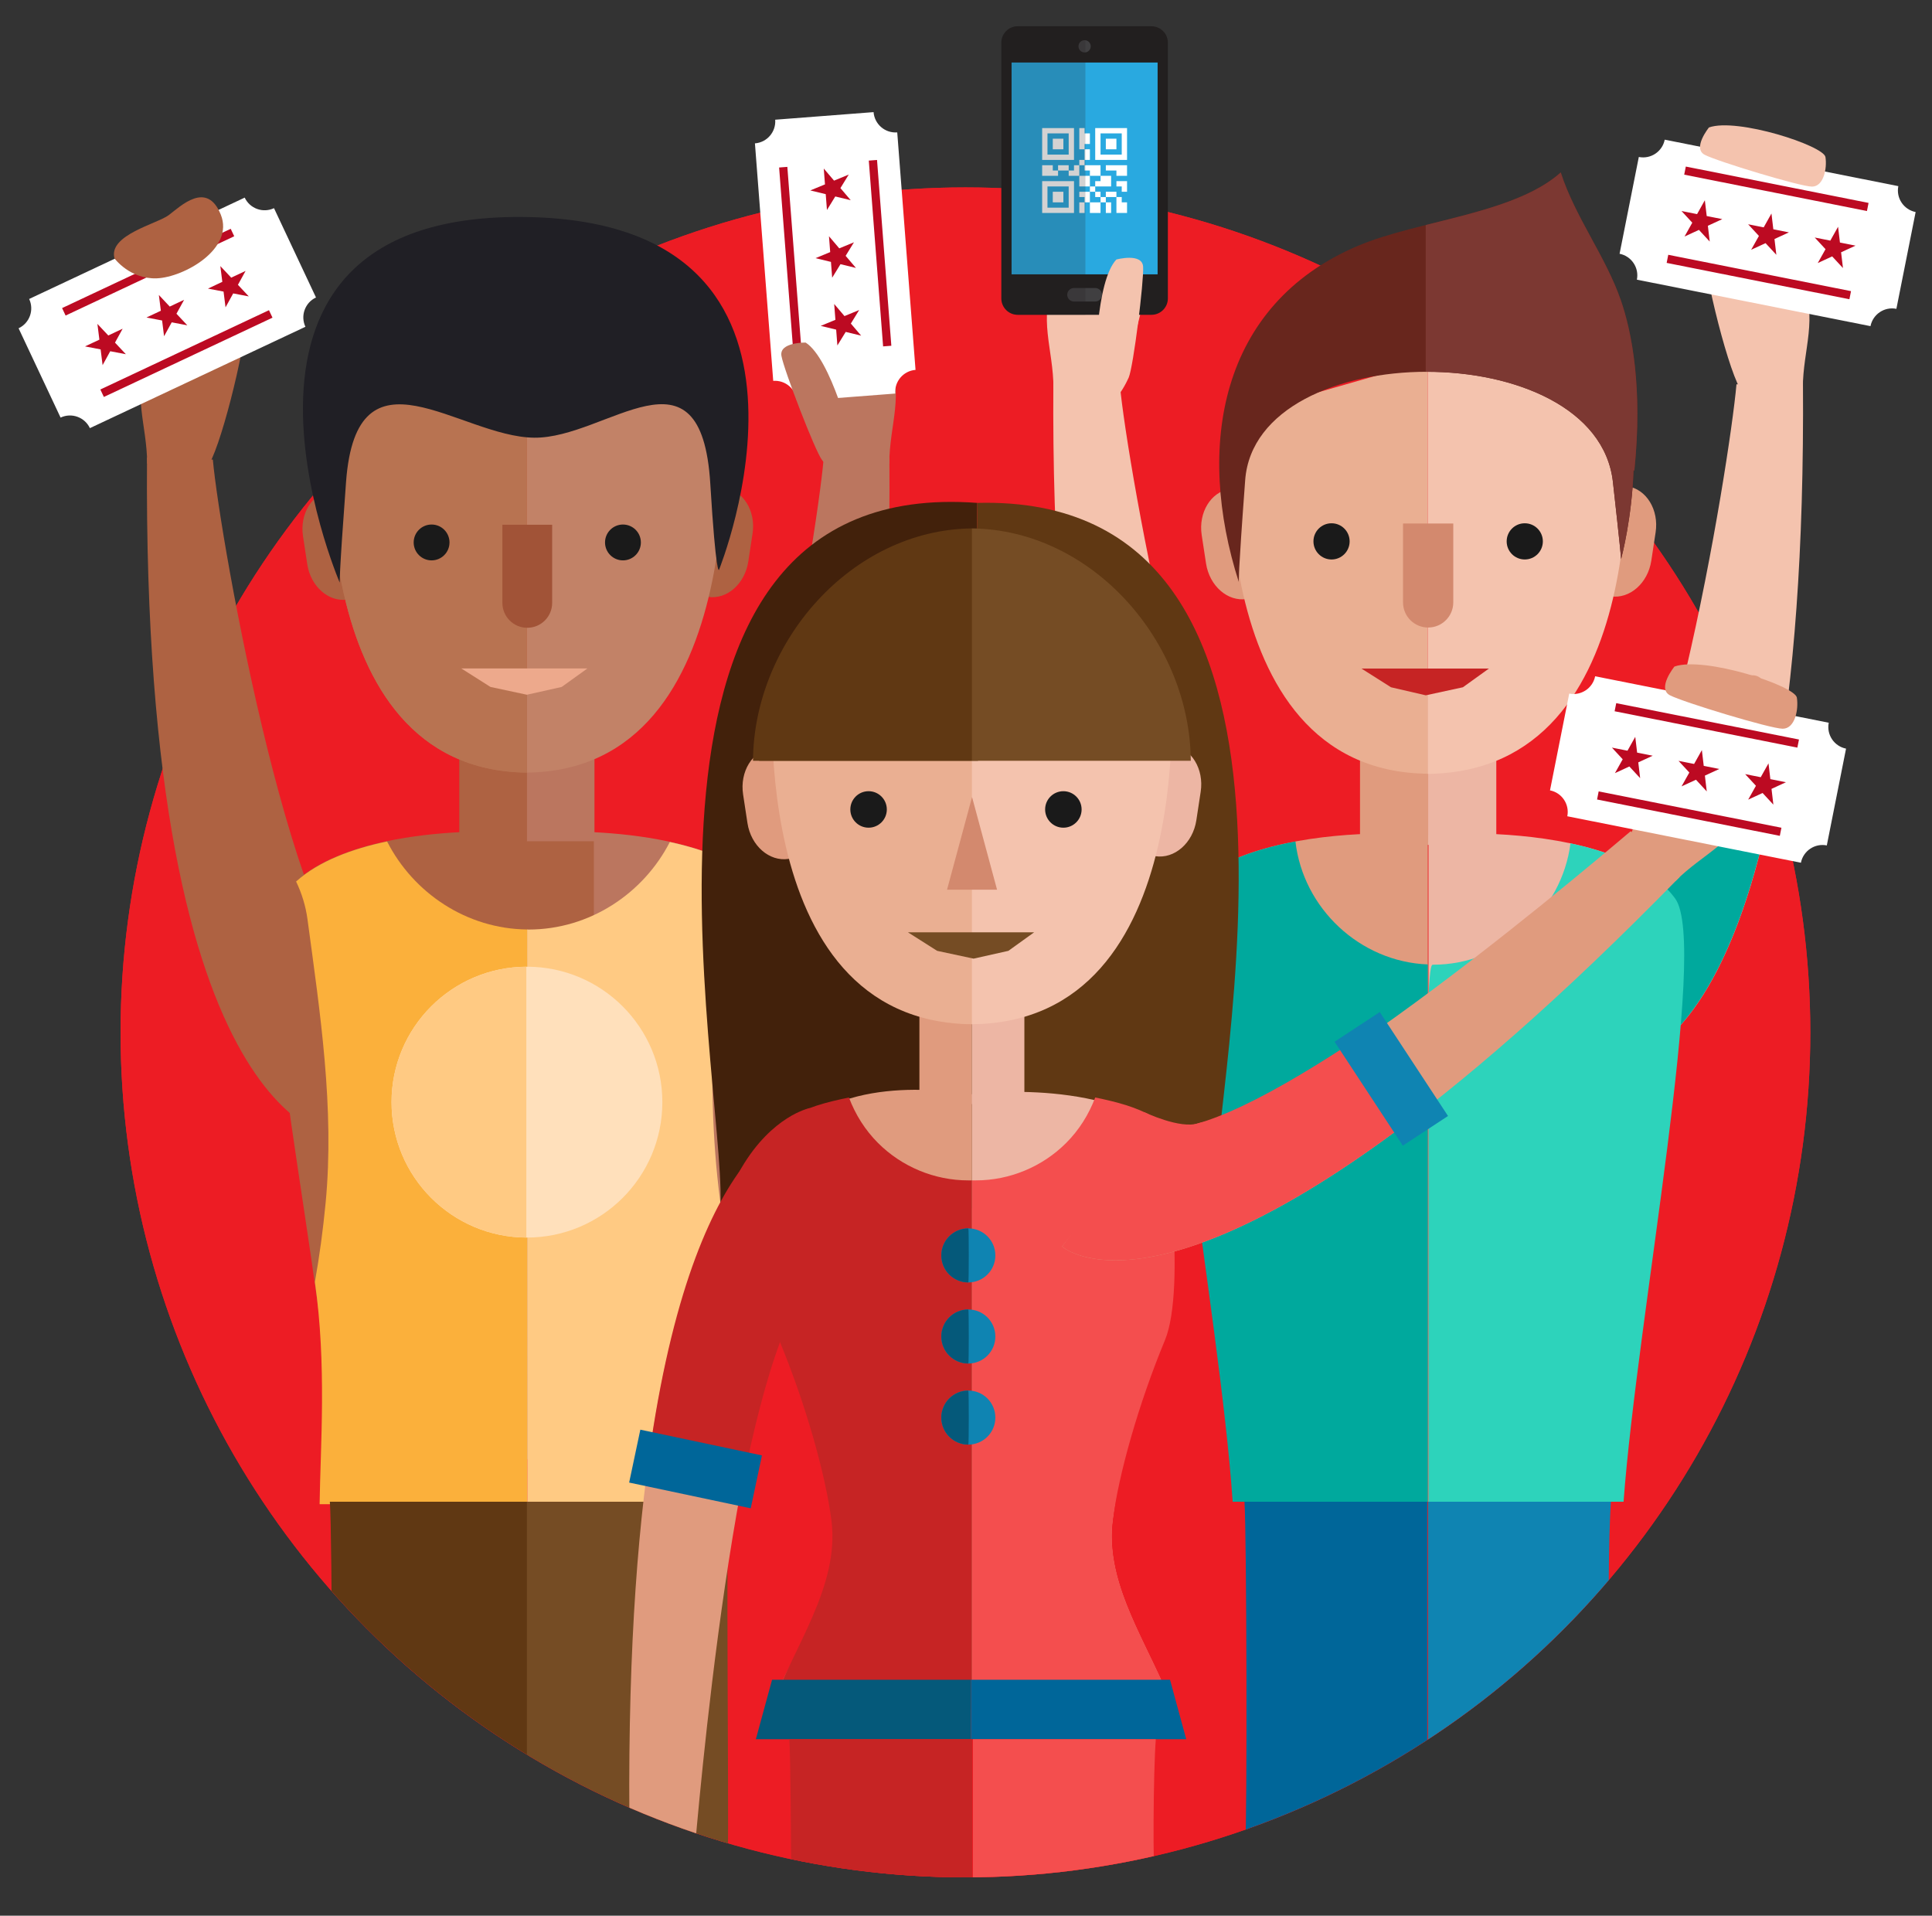 <?xml version="1.0" encoding="utf-8"?>
<!-- Generator: Adobe Illustrator 16.0.0, SVG Export Plug-In . SVG Version: 6.00 Build 0)  -->
<!DOCTYPE svg PUBLIC "-//W3C//DTD SVG 1.1//EN" "http://www.w3.org/Graphics/SVG/1.1/DTD/svg11.dtd">
<svg version="1.1" id="Layer_1" xmlns="http://www.w3.org/2000/svg" xmlns:xlink="http://www.w3.org/1999/xlink" x="0px" y="0px"
	 width="455.195px" height="451.299px" viewBox="0 0 455.195 451.299" enable-background="new 0 0 455.195 451.299"
	 xml:space="preserve">
<rect x="0" y="0" width="455.195" height="451.299" fill="#333333" stroke="none"/>
<circle fill="#ED1C24" cx="227.464" cy="243.211" r="199.06"/>
<circle fill="#ED1C24" cx="227.464" cy="243.211" r="199.06"/>
<g>
	<g>
		<path fill="#E09B7E" d="M336.401,196.752c-0.629-0.083-1.655-0.173-2.941-0.246h-12.955c-0.166,0.009-0.316,0.011-0.481,0.02
			c-14.311,0.762-33.631,4.094-41.729,15.14c-8.854,12.075,12.302,98.899,12.59,142.114h45.518V196.752z"/>
		<path fill="#EDB6A4" d="M394.676,211.666c-8.186-11.162-27.816-14.445-42.171-15.16h-13.034c-1.277,0.073-2.281,0.163-2.903,0.246
			V353.78h45.445C382.344,313.545,403.463,223.647,394.676,211.666z"/>
	</g>
	<path fill="#E09B7E" d="M300.382,130.243c0.813,5.321-2.166,10.185-6.648,10.87l0,0c-4.482,0.685-8.774-3.073-9.586-8.392
		l-1.017-6.668c-0.812-5.318,2.164-10.186,6.647-10.869l0,0c4.485-0.685,8.775,3.074,9.588,8.394L300.382,130.243z"/>
	<path fill="#E09B7E" d="M372.823,129.612c-0.81,5.32,2.167,10.185,6.65,10.869l0,0c4.481,0.684,8.773-3.072,9.587-8.392
		l1.016-6.667c0.814-5.32-2.165-10.185-6.646-10.871l0,0c-4.481-0.684-8.777,3.076-9.59,8.394L372.823,129.612z"/>
	<g>
		<g>
			<path fill="#F4C3AE" d="M294.071,251.912c0,0-47.074-0.729-45.891-161.851l15.66,0.474
				c1.671,18.911,19.834,121.38,38.842,127.427L294.071,251.912z"/>
			<path fill="#F4C3AE" d="M271.89,56.403c-0.417,8.291-6.491,32.518-9.47,36.027l-14.213-0.947c0-9.262-3.748-16.557,0.368-25.463
				c3.32-7.185,8.512-13.246,13.737-19.093C270,38.332,272.258,49.132,271.89,56.403z"/>
		</g>
		<g>
			<path fill="#F4C3AE" d="M381.233,250.492c0,0,44.74,0.69,43.559-160.431l-15.664,0.474
				c-1.672,18.911-17.938,119.486-36.948,125.534L381.233,250.492z"/>
			<path fill="#F4C3AE" d="M401.075,56.403c0.421,8.291,6.495,32.518,9.476,36.027l14.209-0.947c0-9.262,3.749-16.557-0.366-25.463
				c-3.321-7.185-8.509-13.246-13.737-19.093C402.968,38.332,400.713,49.132,401.075,56.403z"/>
		</g>
		<g>
			<path fill="#EA9628" d="M262.69,163.417c4.727-1.308,9.48-2.503,14.238-3.677c7.104,28.488,16.326,55.223,25.754,58.223
				l-8.611,33.95c0,0-30.614-0.512-41.842-85.242C255.692,165.507,259.167,164.387,262.69,163.417z"/>
		</g>
		<g>
			<path fill="#00A99D" d="M396.601,160.439c3.774,2.148,7.933,3.658,12.454,4.308c3.988,0.574,7.941,1.306,11.869,2.122
				c-10.673,84.033-39.691,83.624-39.691,83.624l-9.054-34.422C381.423,213.127,390.017,187.828,396.601,160.439z"/>
		</g>
	</g>
	<g>
		<rect x="320.428" y="160.82" fill="#E09B7E" width="16.056" height="38.214"/>
		<rect x="336.484" y="160.82" fill="#EDB6A4" width="16.056" height="38.214"/>
	</g>
	<g>
		<path fill="#EAAF92" d="M336.399,85.026L290.036,98.29c0,0-7.756,83.426,46.363,83.989V85.026z"/>
		<path fill="#F4C3AE" d="M336.396,81.267l46.536,18.918c0,0,7.756,81.531-46.536,82.125V81.267z"/>
	</g>
	<g>
		<path fill="#1A1A1A" d="M317.984,127.537c0,2.355-1.908,4.265-4.261,4.265c-2.357,0-4.264-1.91-4.264-4.265
			c0-2.356,1.906-4.264,4.264-4.264C316.076,123.273,317.984,125.181,317.984,127.537z"/>
		<circle fill="#1A1A1A" cx="359.246" cy="127.537" r="4.263"/>
	</g>
	<path fill="#D3896E" d="M330.565,123.325v18.587c0,3.27,2.65,5.92,5.919,5.92s5.921-2.65,5.921-5.92v-18.587H330.565z"/>
	<polygon fill="#C62424" points="320.782,157.503 350.795,157.503 344.671,161.907 335.925,163.802 327.731,161.907 	"/>
	<g>
		<path fill="#00A99D" d="M305.216,198.231c-10.762,2-21.427,5.937-26.923,13.435c-8.132,11.089,9.055,96.614,12.131,142.114h45.977
			V227.204C320.377,226.57,307.018,213.971,305.216,198.231z"/>
		<path fill="#2DD3BB" d="M394.676,211.666c-5.112-6.971-14.691-10.868-24.656-12.988c-2.059,15.938-15.943,28.589-32.366,28.589
			c-0.367,0-0.723-0.043-1.086,7.523v118.99h45.956C385.75,310.062,402.706,222.62,394.676,211.666z"/>
	</g>
	<g>
		<path fill="#68261D" d="M381.941,131.714c-0.011,0.035-0.015,0.053-0.015,0.053S381.945,131.88,381.941,131.714z"/>
		<path fill="#68261D" d="M385.063,110.923c2.014-19.581-0.605-32.72-3.164-40.145c-3.565-10.352-10.757-19.559-14.176-30.155
			c-10.952,9.825-33.571,11.276-47.754,17.277c-32.73,13.849-38.274,47.465-28.102,79.193c0,0-0.214-0.822,1.508-23.978
			c2.514-33.893,82.769-34.329,86.645,0.435c1.655,14.839,1.902,17.681,1.921,18.163c0.206-0.766,2.524-9.625,2.94-20.958
			L385.063,110.923z"/>
	</g>
	<g>
		<path fill="#7C3832" d="M381.941,131.714c-0.011,0.035-0.015,0.053-0.015,0.053S381.945,131.88,381.941,131.714z"/>
		<path fill="#7C3832" d="M381.899,70.778c-3.565-10.352-10.757-19.559-14.176-30.155c-7.368,6.608-20.005,9.427-31.809,12.392
			v34.576c20.952-0.075,42.158,8.502,44.105,25.959c1.655,14.839,1.902,17.681,1.921,18.163c0.206-0.766,2.524-9.625,2.94-20.958
			l0.182,0.167C387.077,91.343,384.458,78.203,381.899,70.778z"/>
	</g>
</g>
<g>
	<g>
		<path fill="#221F1F" d="M271.292,6.184h-31.504c-2.135,0-3.867,1.731-3.867,3.867v60.244c0,2.137,1.732,3.867,3.867,3.867h31.504
			c2.137,0,3.867-1.73,3.867-3.867V10.051C275.16,7.915,273.429,6.184,271.292,6.184z"/>
		<rect x="238.337" y="14.728" fill="#29A9E0" width="34.406" height="49.899"/>
		<circle fill="#403F41" cx="255.542" cy="10.911" r="1.445"/>
		<path fill="#403F41" d="M258.041,67.85h-5.002c-0.877,0-1.59,0.713-1.59,1.592s0.713,1.59,1.59,1.59h5.002
			c0.879,0,1.592-0.711,1.592-1.59S258.919,67.85,258.041,67.85z"/>
	</g>
	<g>
		<path fill="#FFFFFF" d="M253.042,30.172h-7.502v7.5h7.502V30.172z M251.791,36.422h-4.998v-4.999h4.998V36.422z M251.791,36.422"
			/>
		<rect x="248.044" y="32.675" fill="#FFFFFF" width="2.498" height="2.496"/>
		<path fill="#FFFFFF" d="M245.541,50.172h7.502v-7.5h-7.502V50.172z M246.792,43.923h4.998v4.999h-4.998V43.923z M246.792,43.923"
			/>
		<rect x="248.044" y="45.174" fill="#FFFFFF" width="2.498" height="2.496"/>
		<path fill="#FFFFFF" d="M258.041,30.172v7.5h7.5v-7.5H258.041z M264.291,36.422h-4.998v-4.999h4.998V36.422z M264.291,36.422"/>
		<rect x="260.542" y="32.675" fill="#FFFFFF" width="2.496" height="2.496"/>
		<path fill="#FFFFFF" d="M248.044,38.924h-2.504v2.496h3.748v-1.251h-1.244V38.924z M248.044,38.924"/>
		<rect x="254.294" y="41.42" fill="#FFFFFF" width="2.494" height="2.502"/>
		<rect x="249.289" y="38.924" fill="#FFFFFF" width="2.502" height="1.246"/>
		<path fill="#FFFFFF" d="M256.789,45.174h-2.494v1.245h1.242v1.251h1.252v-1.251V45.174z M256.789,45.174"/>
		<path fill="#FFFFFF" d="M253.042,38.924v1.245h-1.252v1.251h2.504v-2.496H253.042z M253.042,38.924"/>
		<rect x="255.537" y="35.17" fill="#FFFFFF" width="1.252" height="2.502"/>
		<path fill="#FFFFFF" d="M256.789,40.169v1.251h2.504v-2.496h-3.756v1.245H256.789z M256.789,40.169"/>
		<rect x="254.294" y="37.673" fill="#FFFFFF" width="1.244" height="1.251"/>
		<rect x="256.789" y="47.67" fill="#FFFFFF" width="2.504" height="2.502"/>
		<rect x="254.294" y="47.67" fill="#FFFFFF" width="1.244" height="2.502"/>
		<rect x="256.789" y="43.923" fill="#FFFFFF" width="1.252" height="1.251"/>
		<path fill="#FFFFFF" d="M256.789,33.919v-2.496h-1.252v-1.251h-1.242v4.998h1.242v-1.251H256.789z M256.789,33.919"/>
		<rect x="260.542" y="47.67" fill="#FFFFFF" width="1.246" height="2.502"/>
		<rect x="260.542" y="45.174" fill="#FFFFFF" width="2.496" height="1.245"/>
		<rect x="259.292" y="46.419" fill="#FFFFFF" width="1.25" height="1.251"/>
		<rect x="258.041" y="45.174" fill="#FFFFFF" width="1.252" height="1.245"/>
		<path fill="#FFFFFF" d="M263.039,42.672v1.251h1.252v1.251h1.25v-2.502h-1.25H263.039z M263.039,42.672"/>
		<path fill="#FFFFFF" d="M264.291,46.419h-1.252v3.753h2.502V47.67h-1.25V46.419z M264.291,46.419"/>
		<path fill="#FFFFFF" d="M258.041,42.672v1.251h3.748V41.42h-2.496v1.251H258.041z M258.041,42.672"/>
		<path fill="#FFFFFF" d="M260.542,38.924v1.245h2.496v1.251h2.502v-2.496h-2.502H260.542z M260.542,38.924"/>
	</g>
	<g opacity="0.2">
		<path fill="#221F1F" d="M255.734,6.184h-15.912c-2.133,0-3.865,1.731-3.865,3.867v60.244c0,2.137,1.732,3.867,3.865,3.867h15.912
			V6.184z"/>
	</g>
</g>
<g>
	
		<rect x="392.23" y="40.835" transform="matrix(0.982 0.19 -0.19 0.982 18.076 -78.309)" fill="#BC0A22" width="49.054" height="28.245"/>
	<path fill="#FFFFFF" d="M446.805,72.754l4.534-22.801c-2.811-0.559-4.638-3.292-4.078-6.102l-55.038-10.947
		c-0.559,2.811-3.29,4.636-6.104,4.077l-4.533,22.801c2.812,0.559,4.638,3.292,4.079,6.103l55.037,10.948
		C441.26,74.021,443.992,72.193,446.805,72.754z M434.217,63.149l-2.54-2.747l-3.398,1.567l1.829-3.266l-2.541-2.748l3.67,0.729
		l1.829-3.264l0.439,3.716l3.672,0.731l-3.399,1.566L434.217,63.149z M396.812,41.148l0.381-1.909l43.056,8.564l-0.381,1.908
		L396.812,41.148z M418.522,60.029l-2.541-2.749l-3.397,1.565l1.832-3.263l-2.542-2.749l3.668,0.729l1.828-3.265l0.441,3.716
		l3.671,0.731l-3.399,1.567L418.522,60.029z M399.845,50.441l1.83-3.265l0.441,3.717l3.671,0.73l-3.399,1.567l0.44,3.717
		l-2.544-2.75l-3.395,1.567l1.827-3.264l-2.541-2.749L399.845,50.441z M392.678,61.933l0.377-1.909l43.059,8.563l-0.38,1.91
		L392.678,61.933z"/>
</g>
<path fill="#F4C3AE" d="M402.647,30.026c0,0-3.955,4.887-1.017,6.435s22.529,7.498,25.284,7.501s3.599-4.289,3.177-6.968
	S409.264,27.667,402.647,30.026z"/>
<path fill="#F4C3AE" d="M263.034,61.133c0,0,6.071-1.631,6.294,1.682c0.222,3.313-2.291,23.634-3.405,26.153
	c-1.115,2.519-6.29,12.13-7.658,0.076C257.958,86.349,258.192,66.224,263.034,61.133z"/>
<g>
	<g>
		<g>
			<path fill="#AE6242" d="M124.18,196.274C124.18,196.274,124.18,196.274,124.18,196.274l0.001-0.033
				c-6.072-0.722-45.212-2.124-57.649,14.837c-8.248,11.25,9.807,88.018,12.217,132.711h45.432V196.274z"/>
			<path fill="#BB765F" d="M124.18,343.789h45.368c2.538-42.664,20.405-121.586,12.247-132.711
				c-12.436-16.959-51.576-15.559-57.614-14.804c-0.001,0-0.001,0-0.001,0V343.789z"/>
		</g>
		<path fill="#AE6242" d="M88.473,130.471c0.81,5.27-2.139,10.088-6.582,10.766l0,0c-4.436,0.678-8.689-3.044-9.496-8.312
			l-1.004-6.604c-0.805-5.266,2.143-10.086,6.586-10.763l0,0c4.434-0.68,8.688,3.043,9.495,8.312L88.473,130.471z"/>
		<path fill="#AE6242" d="M160.221,129.846c-0.801,5.269,2.143,10.087,6.586,10.766l0,0c4.439,0.677,8.691-3.044,9.494-8.313
			l1.006-6.602c0.805-5.269-2.143-10.086-6.582-10.766l0,0c-4.441-0.678-8.695,3.046-9.498,8.313L160.221,129.846z"/>
		<g>
			<path fill="#AE6242" d="M80.086,268.092c0,0-46.622-0.725-45.45-160.297l15.513,0.469c1.657,18.73,19.64,120.215,38.473,126.205
				L80.086,268.092z"/>
			<path fill="#AE6242" d="M58.12,74.461c-0.414,8.211-6.428,32.205-9.381,35.681l-14.072-0.938c0-9.174-3.714-16.398,0.361-25.218
				c3.287-7.116,8.434-13.119,13.607-18.91C56.248,56.563,58.484,67.259,58.12,74.461z"/>
		</g>
		<g>
			<path fill="#BB765F" d="M166.413,266.686c0,0,44.311,0.682,43.137-158.891l-15.508,0.469
				c-1.658,18.73-17.77,118.339-36.594,124.329L166.413,266.686z"/>
			<path fill="#BB765F" d="M186.065,74.461c0.415,8.211,6.432,32.205,9.385,35.681l14.076-0.938c0-9.174,3.707-16.398-0.369-25.218
				c-3.287-7.116-8.428-13.119-13.605-18.91C187.938,56.563,185.705,67.259,186.065,74.461z"/>
		</g>
		<g>
			<rect x="108.258" y="160.333" fill="#AE6242" width="31.66" height="99.088"/>
			<rect x="108.258" y="160.333" fill="#AE6242" width="15.904" height="37.847"/>
			<rect x="124.163" y="160.333" fill="#BB765F" width="15.9" height="37.847"/>
		</g>
		<g>
			<path fill="#B87351" d="M124.142,85.689L78.227,98.825c0,0-7.683,82.624,45.915,83.184V85.689z"/>
			<path fill="#C28267" d="M124.143,81.936l46.096,14.464c0,0,7.682,85.02-46.096,85.609V81.936z"/>
			<g>
				<path fill="#B87351" d="M124.142,85.689L78.227,98.825c0,0-7.683,82.624,45.915,83.184V85.689z"/>
			</g>
		</g>
		<path fill="#201F25" d="M80.045,137.255c0,0-0.213-0.813,1.488-23.748c2.493-33.566,26.662-10.611,44.293-10.395
			c17.186,0.212,39.42-23.752,41.523,10.827c1.344,22.083,2.055,20.302,2.055,20.302s32.93-81.39-44.706-83.1
			C42.182,49.326,80.045,137.255,80.045,137.255z"/>
		<g>
			<path fill="#1A1A1A" d="M105.906,127.791c0,2.332-1.886,4.223-4.22,4.223c-2.33,0-4.221-1.891-4.221-4.223
				c0-2.333,1.891-4.223,4.221-4.223C104.02,123.568,105.906,125.458,105.906,127.791z"/>
			<path fill="#1A1A1A" d="M150.995,127.791c0,2.332-1.89,4.223-4.224,4.223c-2.328,0-4.222-1.891-4.222-4.223
				c0-2.333,1.894-4.223,4.222-4.223C149.105,123.568,150.995,125.458,150.995,127.791z"/>
		</g>
		<path fill="#A15337" d="M118.367,123.62v18.408c0,3.239,2.626,5.864,5.864,5.864s5.863-2.625,5.863-5.864V123.62H118.367z"/>
		<polygon fill="#EDA98C" points="108.678,157.469 138.405,157.469 132.338,161.831 124.141,163.667 115.561,161.831 		"/>
		<g>
			<path fill="#FBB03B" d="M91.2,198.227c-8.148,1.713-16.049,4.614-21.437,9.438c1.32,2.751,2.253,5.717,2.683,8.896
				c2.976,22.054,6.404,44.528,4.27,66.84c-0.613,6.404-1.449,12.574-2.526,18.598c2.801,19.637,1.304,38.569,1.114,52.365h48.944
				V218.966C109.942,218.85,97.368,210.353,91.2,198.227z"/>
			<path fill="#FFCA83" d="M174.034,304.594c-7.906-28.476-6.764-59.265-4.744-89.1c0.295-4.387,0.729-8.659,2.008-12.681
				c-4.092-1.996-8.735-3.418-13.477-4.453c-6.234,12.141-18.9,20.622-33.278,20.622c-0.114,0-0.224-0.017-0.34-0.019l0.044,135.301
				l48.844,0.1C172.897,341.92,171.308,323.822,174.034,304.594z"/>
		</g>
		<g>
			<path fill="#FFE0BB" d="M92.25,259.645c0-17.621,14.284-31.907,31.898-31.907c17.621,0,31.906,14.286,31.906,31.907
				c0,17.615-14.285,31.899-31.906,31.899C106.535,291.544,92.25,277.26,92.25,259.645z"/>
			<path fill="#FFCA83" d="M124.008,227.746c-17.55,0.076-31.758,14.325-31.758,31.899c0,17.568,14.208,31.816,31.758,31.893
				V227.746z"/>
		</g>
	</g>
	<g>
		
			<rect x="15.177" y="59.483" transform="matrix(0.903 -0.43 0.43 0.903 -27.786 24.217)" fill="#BC0A22" width="49.054" height="28.245"/>
		<path fill="#FFFFFF" d="M74.449,70.079l-9.893-21.037c-2.593,1.219-5.686,0.105-6.904-2.488L6.869,70.432
			c1.221,2.594,0.106,5.684-2.49,6.905l9.894,21.037c2.594-1.22,5.686-0.106,6.906,2.487L71.96,76.985
			C70.74,74.391,71.852,71.299,74.449,70.079z M58.618,69.827l-3.675-0.702l-1.804,3.279L52.67,68.69l-3.676-0.701l3.386-1.594
			l-0.467-3.712l2.561,2.729l3.388-1.593l-1.805,3.279L58.618,69.827z M15.457,74.339l-0.827-1.762l39.727-18.679l0.827,1.761
			L15.457,74.339z M44.136,76.637l-3.677-0.703l-1.804,3.277l-0.464-3.713l-3.678-0.702l3.385-1.592l-0.469-3.712l2.562,2.728
			l3.388-1.592l-1.805,3.279L44.136,76.637z M23.416,80.015l-0.467-3.714l2.562,2.729l3.388-1.593l-1.805,3.28l2.562,2.729
			l-3.681-0.702l-1.8,3.277l-0.469-3.711l-3.677-0.703L23.416,80.015z M24.474,93.517l-0.83-1.76l39.729-18.681l0.829,1.762
			L24.474,93.517z"/>
	</g>
	<path fill="#AE6242" d="M26.974,60.872c0,0,3.634,4.946,9.982,4.698s18.333-6.933,15.057-15.024s-9.485-1.956-12.241,0.122
		S25.468,55.338,26.974,60.872z"/>
</g>
<g>
	
		<rect x="172.266" y="46.028" transform="matrix(-0.082 -0.997 0.997 -0.082 152.907 261.196)" fill="#BC0A22" width="49.054" height="28.245"/>
	<path fill="#FFFFFF" d="M205.822,26.414l-23.179,1.787c0.22,2.856-1.918,5.353-4.775,5.572l4.31,55.951
		c2.858-0.221,5.353,1.917,5.573,4.777l23.179-1.787c-0.221-2.857,1.918-5.354,4.775-5.575l-4.309-55.949
		C208.537,31.411,206.041,29.274,205.822,26.414z M199.97,41.126l-1.96,3.187l2.426,2.85l-3.639-0.879l-1.96,3.188l-0.289-3.731
		l-3.636-0.88l3.46-1.426l-0.288-3.732l2.427,2.851L199.97,41.126z M188.877,83.081l-1.94,0.148l-3.371-43.769l1.939-0.148
		L188.877,83.081z M201.2,57.082l-1.961,3.188l2.425,2.849l-3.637-0.884l-1.961,3.19l-0.287-3.729l-3.638-0.879l3.46-1.428
		l-0.287-3.732l2.426,2.851L201.2,57.082z M197.007,77.653l-3.638-0.881l3.46-1.428l-0.287-3.732l2.426,2.851l3.461-1.428
		l-1.962,3.192l2.426,2.845l-3.637-0.878l-1.961,3.188L197.007,77.653z M210.007,81.453l-1.94,0.152l-3.372-43.772l1.941-0.149
		L210.007,81.453z"/>
</g>
<g>
	<path fill="#42210B" d="M230.252,118.472c-90.607-6.736-59.66,133.508-60.488,164.913l57.944,1.173L230.252,118.472z"/>
	<path fill="#603813" d="M230.266,118.472c88.296-2.277,55.838,135.845,55.398,167.256l-57.941-1.17L230.266,118.472z"/>
</g>
<g>
	<path fill="#E09B7E" d="M229,257.79c-6.081-0.802-32.698-5.098-45.354,12.165c-9.601,13.092,12.059,63.363,15.243,88.199
		c1.738,13.579-9.446,26.273-15.01,38.889H229V257.79z"/>
	<path fill="#EDB6A4" d="M262.116,358.155c3.185-24.835,17.83-86.239,17.83-86.239c-12.662-17.262-44.861-14.926-50.939-14.124
		v139.25h45.119C268.56,384.429,260.375,371.734,262.116,358.155z"/>
</g>
<g>
	<path fill="#E09B7E" d="M192.473,191.384c0.818,5.361-2.184,10.265-6.702,10.957l0,0c-4.519,0.688-8.847-3.098-9.667-8.462
		l-1.023-6.719c-0.819-5.361,2.184-10.267,6.701-10.957l0,0c4.52-0.69,8.848,3.099,9.666,8.46L192.473,191.384z"/>
	<path fill="#EDB6A4" d="M265.5,190.745c-0.817,5.364,2.183,10.27,6.701,10.957l0,0c4.52,0.688,8.846-3.096,9.667-8.46l1.022-6.719
		c0.82-5.364-2.183-10.269-6.701-10.958l0,0c-4.52-0.692-8.847,3.099-9.666,8.46L265.5,190.745z"/>
</g>
<g>
	<rect x="216.621" y="221.57" fill="#E09B7E" width="12.365" height="38.522"/>
	<rect x="228.986" y="221.57" fill="#EDB6A4" width="12.365" height="38.522"/>
</g>
<g>
	<path fill="#EAAF92" d="M228.992,156.623l-46.737,1.47c0,0-7.819,82.629,46.737,83.2V156.623z"/>
	<path fill="#EAAF92" d="M230.252,156.623l-46.737,1.47c0,0-7.819,82.629,46.737,83.2V156.623z"/>
	<path fill="#F4C3AE" d="M228.992,156.623l46.729,1.47c0,0,7.829,82.629-46.729,83.2V156.623z"/>
</g>
<g>
	<path fill="#603813" d="M228.98,124.485c-28.429,0.333-51.393,26.79-51.567,54.74h51.567V124.485z"/>
	<path fill="#603813" d="M230.427,124.485c-28.428,0.333-51.392,26.79-51.567,54.74h51.567V124.485z"/>
	<path fill="#754C24" d="M228.993,124.485c28.434,0.333,51.393,26.79,51.566,54.74h-51.566V124.485z"/>
</g>
<circle fill="#1A1A1A" cx="204.644" cy="190.688" r="4.298"/>
<path fill="#1A1A1A" d="M254.836,190.688c0,2.375-1.924,4.3-4.299,4.3c-2.377,0-4.297-1.924-4.297-4.3
	c0-2.372,1.92-4.296,4.297-4.296C252.913,186.392,254.836,188.316,254.836,190.688z"/>
<polygon fill="#D3896E" points="223.131,209.593 229.023,187.765 234.915,209.593 "/>
<path fill="#C62424" d="M181.595,402.717H229V278.07c-0.072,0-0.145,0.008-0.216,0.008h-0.638c-7.946,0-15.654-3.193-21.273-8.811
	c-3.051-3.051-5.359-6.732-6.855-10.722c-5.621,1.171-9.883,2.305-14.455,4.965c-2.344,1.361-7.08,39.88-1.986,52.173
	c6.314,15.244,10.938,31.754,12.312,42.471C197.891,373.77,186.76,388.215,181.595,402.717z"/>
<path fill="#F44E4E" d="M276.465,402.717h-47.404V278.07c0.071,0,0.143,0.008,0.217,0.008h0.635c7.947,0,15.656-3.193,21.273-8.811
	c3.051-3.051,5.357-6.732,6.856-10.722c5.321,1.108,9.422,2.183,13.725,4.552c0.119,0.065,0.238,0.132,0.357,0.199
	c0.124,0.07,0.249,0.142,0.374,0.214c2.345,1.361,7.079,39.88,1.986,52.173c-6.316,15.244-10.938,31.754-12.312,42.471
	C260.17,373.77,271.297,388.215,276.465,402.717z"/>
<g>
	<polygon fill="#05597A" points="228.785,409.723 178.084,409.723 181.905,395.716 228.785,395.716 	"/>
	<polygon fill="#006699" points="279.486,409.723 228.785,409.723 228.785,395.716 275.663,395.716 	"/>
</g>
<g>
	<g>
		<path fill="#E09B7E" d="M250.234,293.658c0,0,32.014,29.131,145.511-87.064l-11.547-10.774
			c-14.617,12.352-94.92,80.202-112.82,71.044L250.234,293.658z"/>
		<path fill="#E09B7E" d="M402.658,165.67c-5.584,6.229-18.431,27.886-18.788,32.514l10.85,9.409
			c6.572-6.63,14.434-9.194,17.806-18.494c2.724-7.5,3.309-15.521,3.711-23.415C416.836,154.072,407.555,160.204,402.658,165.67z"/>
	</g>
	<g>
		<path fill="#F44E4E" d="M317.739,246.052c3.407,6.927,7.201,13.716,11.136,20.433c-59.845,44.273-78.641,27.174-78.641,27.174
			l21.144-28.794C278.93,268.729,297.591,259.24,317.739,246.052z"/>
	</g>
	
		<rect x="313.154" y="247.851" transform="matrix(-0.549 -0.836 0.836 -0.549 295.235 667.764)" fill="#0F84B2" width="29.291" height="12.736"/>
</g>
<g>
	<path fill="#0F84B2" d="M221.782,295.752c0-3.519,2.85-6.37,6.365-6.37c3.518,0,6.367,2.852,6.367,6.37
		c0,3.515-2.85,6.364-6.367,6.364C224.631,302.116,221.782,299.267,221.782,295.752z"/>
	<path fill="#05597A" d="M228.147,302.116c0.139,0,0.139-12.734,0-12.734c-3.516,0-6.365,2.852-6.365,6.37
		C221.782,299.267,224.631,302.116,228.147,302.116z"/>
</g>
<g>
	<circle fill="#0F84B2" cx="228.148" cy="314.854" r="6.366"/>
	<path fill="#05597A" d="M228.147,321.217c0.139,0,0.139-12.732,0-12.732c-3.516,0-6.365,2.853-6.365,6.369
		S224.631,321.217,228.147,321.217z"/>
</g>
<g>
	<path fill="#0F84B2" d="M221.782,333.954c0-3.517,2.85-6.364,6.365-6.364c3.518,0,6.367,2.848,6.367,6.364
		c0,3.519-2.85,6.366-6.367,6.366C224.631,340.32,221.782,337.473,221.782,333.954z"/>
	<path fill="#05597A" d="M228.147,340.32c0.139,0,0.139-12.73,0-12.73c-3.516,0-6.365,2.848-6.365,6.364
		C221.782,337.473,224.631,340.32,228.147,340.32z"/>
</g>
<polygon fill="#754C24" points="213.921,219.638 243.648,219.638 237.582,224 229.384,225.836 220.804,224 "/>
<g>
	
		<rect x="375.834" y="167.246" transform="matrix(0.982 0.19 -0.19 0.982 41.833 -72.878)" fill="#BC0A22" width="49.054" height="28.245"/>
	<path fill="#FFFFFF" d="M430.41,199.165l4.534-22.801c-2.811-0.559-4.638-3.292-4.078-6.102l-55.038-10.947
		c-0.559,2.811-3.29,4.636-6.104,4.077l-4.533,22.801c2.812,0.559,4.638,3.292,4.079,6.103l55.037,10.948
		C424.865,200.431,427.596,198.604,430.41,199.165z M417.822,189.56l-2.54-2.747l-3.398,1.567l1.829-3.266l-2.541-2.748l3.67,0.729
		l1.829-3.264l0.439,3.716l3.672,0.731l-3.399,1.566L417.822,189.56z M380.417,167.559l0.381-1.909l43.056,8.564l-0.381,1.908
		L380.417,167.559z M402.126,186.439l-2.541-2.749l-3.397,1.565l1.832-3.263l-2.542-2.749l3.668,0.729l1.828-3.265l0.441,3.716
		l3.671,0.731l-3.399,1.567L402.126,186.439z M383.45,176.852l1.83-3.265l0.441,3.717l3.671,0.73l-3.399,1.567l0.44,3.717
		l-2.544-2.75l-3.395,1.567l1.827-3.264l-2.541-2.749L383.45,176.852z M376.283,188.344l0.377-1.909l43.059,8.563l-0.38,1.91
		L376.283,188.344z"/>
</g>
<path fill="#E09B7E" d="M394.512,157.026c0,0-4.157,5.136-1.069,6.763c3.089,1.627,23.679,7.88,26.574,7.884
	c2.896,0.003,3.782-4.508,3.339-7.324S401.466,154.547,394.512,157.026z"/>
<path fill="#BB765F" d="M189.819,80.705c0,0-6.285-0.125-5.705,3.146c0.581,3.27,7.904,22.39,9.591,24.567
	c1.688,2.178,9.021,10.263,7.452-1.767C200.805,103.961,195.742,84.482,189.819,80.705z"/>
<g>
	<defs>
		<circle id="SVGID_1_" cx="227.464" cy="243.211" r="199.06"/>
	</defs>
	<clipPath id="SVGID_2_">
		<use xlink:href="#SVGID_1_"  overflow="visible"/>
	</clipPath>
	<g clip-path="url(#SVGID_2_)">
		<g>
			<path fill="#603813" d="M77.717,353.78c0.574,7.519,0.716,75.284,0.196,80.711c-1.771,18.595,27.209-16.368,46.703-16V353.78
				H77.717z"/>
			<path fill="#754C24" d="M171.668,353.78h-47.53v71.687c19.489-0.369,46.923,30.309,47.347,11.626
				C171.748,425.467,171.016,361.621,171.668,353.78z"/>
		</g>
	</g>
	<g clip-path="url(#SVGID_2_)">
		<g>
			<path fill="#E09B7E" d="M190.335,265.579c0,0-43.246-0.149-42.053,162.275l15.494,6.954
				c1.687-19.062,11.649-129.795,30.812-135.892L190.335,265.579z"/>
		</g>
		<g>
			<path fill="#C62424" d="M170.555,348.328c1.444,0.495,2.897,0.961,4.351,1.434c5.141-25.615,12.049-48.097,20.684-50.845
				l-5.254-35.338c0,0-25.784,1.127-36.982,76.424C159.327,343.418,165.106,346.465,170.555,348.328z"/>
		</g>
		
			<rect x="149.23" y="339.827" transform="matrix(0.978 0.207 -0.207 0.978 75.267 -26.437)" fill="#006699" width="29.291" height="12.738"/>
	</g>
	<g clip-path="url(#SVGID_2_)">
		<g>
			<path fill="#006699" d="M293.208,353.78c0.527,7.519,0.658,75.284,0.18,80.711c-1.627,18.595,25.006-16.368,42.922-16V353.78
				H293.208z"/>
			<path fill="#0F84B2" d="M379.552,353.78h-43.084v62.164c17.911-0.368,45.008-7.901,42.915-26.449
				C378.817,384.443,378.953,361.621,379.552,353.78z"/>
		</g>
	</g>
	<g clip-path="url(#SVGID_2_)">
		<g>
			<path fill="#C62424" d="M185.974,409.723c0.527,7.52,0.658,75.284,0.18,80.711c-1.627,18.595,25.006-16.368,42.922-16v-64.711
				H185.974z"/>
			<path fill="#F44E4E" d="M272.318,409.723h-43.084v62.164c17.911-0.368,45.008-7.9,42.915-26.449
				C271.583,440.386,271.718,417.564,272.318,409.723z"/>
		</g>
	</g>
</g>
<path fill="#C62424" d="M190.745,261.05c0,0-8.803,1.755-16.061,14.094s-1.917,27.853-1.917,27.853L190.745,261.05z"/>
<path fill="#F44E4E" d="M269.618,262.012c0,0,8.447,4.041,12.688,2.614s6.006,1.546,6.006,1.546s-14.359,6.34-14.647,6.388
	s-5.763-7.252-5.955-7.492S269.618,262.012,269.618,262.012z"/>
</svg>
